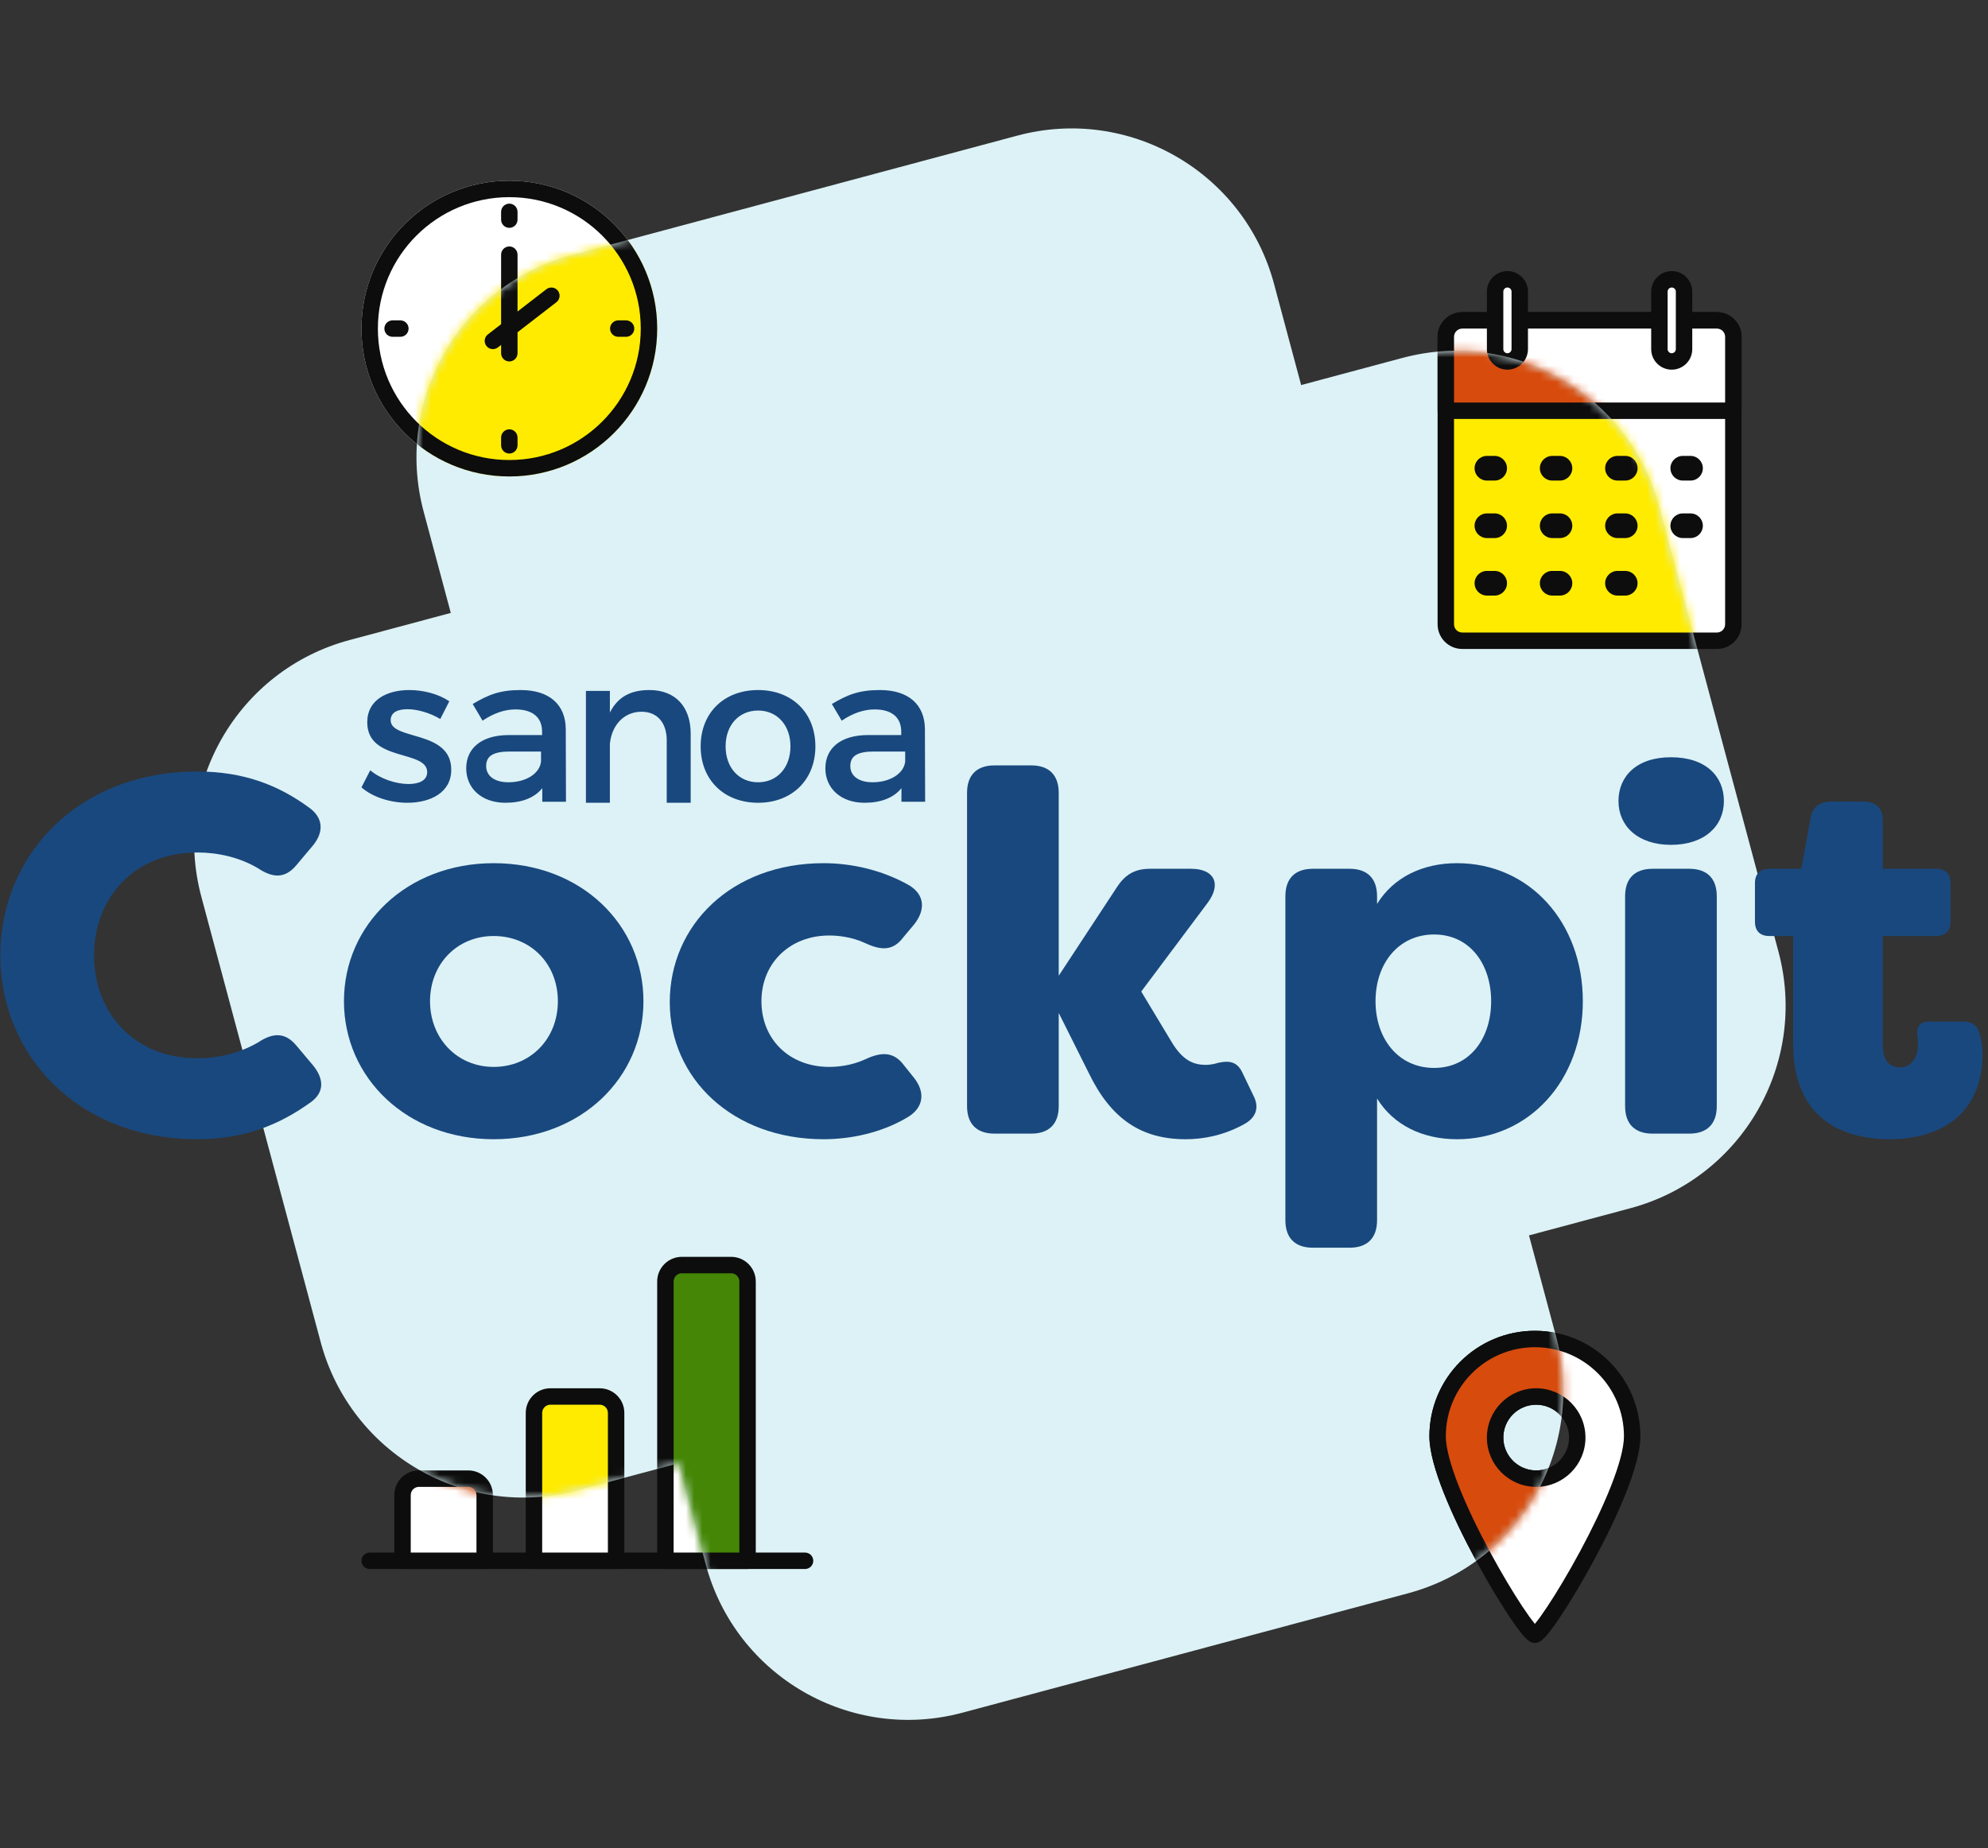 <svg width="242" height="225" viewBox="0 0 242 225" fill="none" xmlns="http://www.w3.org/2000/svg">
<rect x="0" y="0" width="242" height="225" fill="#333333" stroke="none"/>
<path d="M176 41C176 39.895 176.895 39 178 39H209C210.105 39 211 39.895 211 41V76C211 77.105 210.105 78 209 78H178C176.895 78 176 77.105 176 76V41Z" fill="white"/>
<path fill-rule="evenodd" clip-rule="evenodd" d="M175 41C175 39.343 176.343 38 178 38H209C210.657 38 212 39.343 212 41V76C212 77.657 210.657 79 209 79H178C176.343 79 175 77.657 175 76V41ZM178 40C177.448 40 177 40.448 177 41V76C177 76.552 177.448 77 178 77H209C209.552 77 210 76.552 210 76V41C210 40.448 209.552 40 209 40H178Z" fill="#0D0D0D"/>
<path d="M176 41C176 39.895 176.895 39 178 39H209C210.105 39 211 39.895 211 41V50H176V41Z" fill="white"/>
<path fill-rule="evenodd" clip-rule="evenodd" d="M175 41C175 39.343 176.343 38 178 38H209C210.657 38 212 39.343 212 41V50C212 50.552 211.552 51 211 51H176C175.448 51 175 50.552 175 50V41ZM178 40C177.448 40 177 40.448 177 41V49H210V41C210 40.448 209.552 40 209 40H178Z" fill="#0D0D0D"/>
<path fill-rule="evenodd" clip-rule="evenodd" d="M183.447 57C183.447 57.828 182.776 58.5 181.947 58.5L181 58.5C180.172 58.5 179.5 57.828 179.5 57C179.5 56.172 180.172 55.5 181 55.5L181.947 55.5C182.776 55.5 183.447 56.172 183.447 57Z" fill="#0D0D0D"/>
<path fill-rule="evenodd" clip-rule="evenodd" d="M191.395 57C191.395 57.828 190.723 58.5 189.895 58.5L188.947 58.5C188.119 58.5 187.447 57.828 187.447 57C187.447 56.172 188.119 55.5 188.947 55.5L189.895 55.5C190.723 55.5 191.395 56.172 191.395 57Z" fill="#0D0D0D"/>
<path fill-rule="evenodd" clip-rule="evenodd" d="M199.342 57C199.342 57.828 198.67 58.5 197.842 58.5L196.895 58.5C196.066 58.5 195.395 57.828 195.395 57C195.395 56.172 196.066 55.5 196.895 55.5L197.842 55.5C198.67 55.5 199.342 56.172 199.342 57Z" fill="#0D0D0D"/>
<path fill-rule="evenodd" clip-rule="evenodd" d="M207.289 57C207.289 57.828 206.618 58.5 205.789 58.5L204.842 58.5C204.014 58.5 203.342 57.828 203.342 57C203.342 56.172 204.014 55.5 204.842 55.5L205.789 55.5C206.618 55.5 207.289 56.172 207.289 57Z" fill="#0D0D0D"/>
<path fill-rule="evenodd" clip-rule="evenodd" d="M183.447 64C183.447 64.828 182.776 65.5 181.947 65.5L181 65.5C180.172 65.5 179.5 64.828 179.5 64C179.5 63.172 180.172 62.5 181 62.5L181.947 62.5C182.776 62.5 183.447 63.172 183.447 64Z" fill="#0D0D0D"/>
<path fill-rule="evenodd" clip-rule="evenodd" d="M191.395 64C191.395 64.828 190.723 65.5 189.895 65.5L188.947 65.5C188.119 65.5 187.447 64.828 187.447 64C187.447 63.172 188.119 62.5 188.947 62.5L189.895 62.5C190.723 62.5 191.395 63.172 191.395 64Z" fill="#0D0D0D"/>
<path fill-rule="evenodd" clip-rule="evenodd" d="M199.342 64C199.342 64.828 198.67 65.5 197.842 65.5L196.895 65.5C196.066 65.5 195.395 64.828 195.395 64C195.395 63.172 196.066 62.5 196.895 62.5L197.842 62.5C198.67 62.5 199.342 63.172 199.342 64Z" fill="#0D0D0D"/>
<path fill-rule="evenodd" clip-rule="evenodd" d="M207.289 64C207.289 64.828 206.618 65.5 205.789 65.5L204.842 65.5C204.014 65.5 203.342 64.828 203.342 64C203.342 63.172 204.014 62.5 204.842 62.5L205.789 62.5C206.618 62.5 207.289 63.172 207.289 64Z" fill="#0D0D0D"/>
<path fill-rule="evenodd" clip-rule="evenodd" d="M183.447 71C183.447 71.828 182.776 72.5 181.947 72.5L181 72.5C180.172 72.5 179.5 71.828 179.5 71C179.5 70.172 180.172 69.5 181 69.5L181.947 69.5C182.776 69.5 183.447 70.172 183.447 71Z" fill="#0D0D0D"/>
<path fill-rule="evenodd" clip-rule="evenodd" d="M191.395 71C191.395 71.828 190.723 72.5 189.895 72.5L188.947 72.5C188.119 72.5 187.447 71.828 187.447 71C187.447 70.172 188.119 69.5 188.947 69.5L189.895 69.5C190.723 69.5 191.395 70.172 191.395 71Z" fill="#0D0D0D"/>
<path fill-rule="evenodd" clip-rule="evenodd" d="M199.342 71C199.342 71.828 198.67 72.5 197.842 72.5L196.895 72.5C196.066 72.5 195.395 71.828 195.395 71C195.395 70.172 196.066 69.5 196.895 69.5L197.842 69.5C198.67 69.5 199.342 70.172 199.342 71Z" fill="#0D0D0D"/>
<path d="M202 35.5C202 34.672 202.672 34 203.5 34V34C204.328 34 205 34.672 205 35.5V42.5C205 43.328 204.328 44 203.5 44V44C202.672 44 202 43.328 202 42.5V35.5Z" fill="white"/>
<path fill-rule="evenodd" clip-rule="evenodd" d="M201 35.5C201 34.119 202.119 33 203.5 33C204.881 33 206 34.119 206 35.5V42.5C206 43.881 204.881 45 203.5 45C202.119 45 201 43.881 201 42.5V35.5ZM203.5 35C203.224 35 203 35.224 203 35.5V42.5C203 42.776 203.224 43 203.5 43C203.776 43 204 42.776 204 42.5V35.5C204 35.224 203.776 35 203.5 35Z" fill="#0D0D0D"/>
<path d="M182 35.5C182 34.672 182.672 34 183.5 34V34C184.328 34 185 34.672 185 35.5V42.5C185 43.328 184.328 44 183.5 44V44C182.672 44 182 43.328 182 42.5V35.5Z" fill="white"/>
<path fill-rule="evenodd" clip-rule="evenodd" d="M181 35.5C181 34.119 182.119 33 183.5 33C184.881 33 186 34.119 186 35.5V42.5C186 43.881 184.881 45 183.5 45C182.119 45 181 43.881 181 42.5V35.5ZM183.5 35C183.224 35 183 35.224 183 35.5V42.5C183 42.776 183.224 43 183.5 43C183.776 43 184 42.776 184 42.5V35.5C184 35.224 183.776 35 183.5 35Z" fill="#0D0D0D"/>
<path fill-rule="evenodd" clip-rule="evenodd" d="M99 190C99 190.552 98.552 191 98 191H45C44.448 191 44 190.552 44 190C44 189.448 44.448 189 45 189H98C98.552 189 99 189.448 99 190Z" fill="#0D0D0D"/>
<path d="M81 156C81 154.895 81.895 154 83 154H89C90.105 154 91 154.895 91 156V190H81V156Z" fill="white"/>
<path fill-rule="evenodd" clip-rule="evenodd" d="M80 156C80 154.343 81.343 153 83 153H89C90.657 153 92 154.343 92 156V190C92 190.552 91.552 191 91 191H81C80.448 191 80 190.552 80 190V156ZM83 155C82.448 155 82 155.448 82 156V189H90V156C90 155.448 89.552 155 89 155H83Z" fill="#0D0D0D"/>
<path d="M65 172C65 170.895 65.895 170 67 170H73C74.105 170 75 170.895 75 172V190H65V172Z" fill="white"/>
<path fill-rule="evenodd" clip-rule="evenodd" d="M64 172C64 170.343 65.343 169 67 169H73C74.657 169 76 170.343 76 172V190C76 190.552 75.552 191 75 191H65C64.448 191 64 190.552 64 190V172ZM67 171C66.448 171 66 171.448 66 172V189H74V172C74 171.448 73.552 171 73 171H67Z" fill="#0D0D0D"/>
<path d="M49 182C49 180.895 49.895 180 51 180H57C58.105 180 59 180.895 59 182V190H49V182Z" fill="white"/>
<path fill-rule="evenodd" clip-rule="evenodd" d="M48 182C48 180.343 49.343 179 51 179H57C58.657 179 60 180.343 60 182V190C60 190.552 59.552 191 59 191H49C48.448 191 48 190.552 48 190V182ZM51 181C50.448 181 50 181.448 50 182V189H58V182C58 181.448 57.552 181 57 181H51Z" fill="#0D0D0D"/>
<path fill-rule="evenodd" clip-rule="evenodd" d="M186.842 199C188 199 198.684 181.382 198.684 174.842C198.684 168.302 193.382 163 186.842 163C180.302 163 175 168.302 175 174.842C175 181.382 185.684 199 186.842 199ZM187 180C189.761 180 192 177.761 192 175C192 172.239 189.761 170 187 170C184.239 170 182 172.239 182 175C182 177.761 184.239 180 187 180Z" fill="white"/>
<path fill-rule="evenodd" clip-rule="evenodd" d="M186.842 164C180.854 164 176 168.854 176 174.842C176 176.273 176.602 178.447 177.617 181.007C178.618 183.531 179.971 186.31 181.367 188.899C182.763 191.488 184.191 193.867 185.336 195.592C185.911 196.457 186.403 197.14 186.776 197.599C186.799 197.626 186.821 197.653 186.842 197.679C186.863 197.653 186.885 197.626 186.908 197.599C187.282 197.14 187.773 196.457 188.348 195.592C189.493 193.867 190.921 191.488 192.317 188.899C193.713 186.31 195.066 183.531 196.067 181.007C197.082 178.447 197.684 176.273 197.684 174.842C197.684 168.854 192.83 164 186.842 164ZM174 174.842C174 167.75 179.75 162 186.842 162C193.935 162 199.684 167.75 199.684 174.842C199.684 176.682 198.95 179.162 197.926 181.745C196.888 184.364 195.497 187.216 194.078 189.848C192.658 192.482 191.198 194.915 190.014 196.698C189.424 197.587 188.891 198.331 188.459 198.862C188.245 199.124 188.036 199.359 187.843 199.536C187.748 199.624 187.633 199.72 187.504 199.8C187.401 199.863 187.161 200 186.842 200C186.523 200 186.283 199.863 186.18 199.8C186.051 199.72 185.936 199.624 185.841 199.536C185.648 199.359 185.439 199.124 185.226 198.862C184.793 198.331 184.26 197.587 183.67 196.698C182.486 194.915 181.027 192.482 179.607 189.848C178.187 187.216 176.797 184.364 175.758 181.745C174.734 179.162 174 176.682 174 174.842ZM187 171C184.791 171 183 172.791 183 175C183 177.209 184.791 179 187 179C189.209 179 191 177.209 191 175C191 172.791 189.209 171 187 171ZM181 175C181 171.686 183.686 169 187 169C190.314 169 193 171.686 193 175C193 178.314 190.314 181 187 181C183.686 181 181 178.314 181 175Z" fill="#0D0D0D"/>
<path d="M80 40C80 49.941 71.941 58 62 58C52.059 58 44 49.941 44 40C44 30.059 52.059 22 62 22C71.941 22 80 30.059 80 40Z" fill="white"/>
<path fill-rule="evenodd" clip-rule="evenodd" d="M62 56C70.837 56 78 48.837 78 40C78 31.163 70.837 24 62 24C53.163 24 46 31.163 46 40C46 48.837 53.163 56 62 56ZM62 58C71.941 58 80 49.941 80 40C80 30.059 71.941 22 62 22C52.059 22 44 30.059 44 40C44 49.941 52.059 58 62 58Z" fill="#0D0D0D"/>
<path fill-rule="evenodd" clip-rule="evenodd" d="M62 24.79C62.552 24.79 63 25.237 63 25.79L63 26.737C63 27.289 62.552 27.737 62 27.737C61.448 27.737 61 27.289 61 26.737L61 25.79C61 25.237 61.448 24.79 62 24.79Z" fill="#0D0D0D"/>
<path fill-rule="evenodd" clip-rule="evenodd" d="M77.21 40C77.21 40.552 76.763 41 76.21 41L75.263 41C74.711 41 74.263 40.552 74.263 40C74.263 39.448 74.711 39 75.263 39L76.21 39C76.763 39 77.21 39.448 77.21 40Z" fill="#0D0D0D"/>
<path fill-rule="evenodd" clip-rule="evenodd" d="M62 52.263C62.552 52.263 63 52.711 63 53.263L63 54.211C63 54.763 62.552 55.211 62 55.211C61.448 55.211 61 54.763 61 54.211L61 53.263C61 52.711 61.448 52.263 62 52.263Z" fill="#0D0D0D"/>
<path fill-rule="evenodd" clip-rule="evenodd" d="M49.737 40C49.737 40.552 49.289 41 48.737 41L47.789 41C47.237 41 46.789 40.552 46.789 40C46.789 39.448 47.237 39 47.789 39L48.737 39C49.289 39 49.737 39.448 49.737 40Z" fill="#0D0D0D"/>
<path fill-rule="evenodd" clip-rule="evenodd" d="M62 30C62.552 30 63 30.448 63 31V43C63 43.552 62.552 44 62 44C61.448 44 61 43.552 61 43V31C61 30.448 61.448 30 62 30Z" fill="#0D0D0D"/>
<path fill-rule="evenodd" clip-rule="evenodd" d="M67.911 35.389C68.249 35.826 68.168 36.454 67.731 36.791L60.611 42.291C60.174 42.629 59.546 42.548 59.209 42.111C58.871 41.674 58.952 41.046 59.389 40.709L66.509 35.209C66.946 34.871 67.574 34.952 67.911 35.389Z" fill="#0D0D0D"/>
<path d="M69.615 31.039C56.004 34.686 47.926 48.677 51.573 62.289L54.875 74.612L42.552 77.914C28.94 81.561 20.862 95.552 24.51 109.164L39.038 163.385C42.685 176.997 56.677 185.074 70.288 181.427L82.611 178.125L85.913 190.448C89.561 204.06 103.552 212.138 117.163 208.491L171.385 193.962C184.996 190.315 193.074 176.324 189.427 162.712L186.125 150.389L198.448 147.087C212.06 143.44 220.137 129.449 216.49 115.837L201.962 61.615C198.314 48.004 184.323 39.926 170.712 43.573L158.389 46.875L155.087 34.552C151.439 20.941 137.448 12.863 123.837 16.51L69.615 31.039Z" fill="#DCF2F6"/>
<mask id="mask0_5_74" style="mask-type:alpha" maskUnits="userSpaceOnUse" x="23" y="15" width="195" height="195">
<path d="M69.615 31.038C56.004 34.686 47.926 48.677 51.573 62.288L54.875 74.611L42.552 77.913C28.94 81.561 20.862 95.552 24.51 109.163L39.038 163.385C42.685 176.997 56.677 185.074 70.288 181.427L82.611 178.125L85.913 190.448C89.561 204.06 103.552 212.138 117.163 208.49L171.385 193.962C184.996 190.315 193.074 176.323 189.427 162.712L186.125 150.389L198.448 147.087C212.06 143.44 220.137 129.448 216.49 115.837L201.962 61.615C198.314 48.004 184.323 39.926 170.712 43.573L158.389 46.875L155.087 34.552C151.439 20.94 137.448 12.863 123.837 16.51L69.615 31.038Z" fill="#DCF2F6"/>
</mask>
<g mask="url(#mask0_5_74)">
<path fill-rule="evenodd" clip-rule="evenodd" d="M186.842 199C188 199 198.684 181.382 198.684 174.842C198.684 168.302 193.382 163 186.842 163C180.302 163 175 168.302 175 174.842C175 181.382 185.684 199 186.842 199ZM187 180C189.761 180 192 177.761 192 175C192 172.239 189.761 170 187 170C184.239 170 182 172.239 182 175C182 177.761 184.239 180 187 180Z" fill="#D74B0D"/>
<path d="M197.684 174.842C197.684 176.273 197.082 178.447 196.067 181.007C195.066 183.531 193.713 186.31 192.317 188.899C190.921 191.488 189.493 193.867 188.348 195.592C187.773 196.457 187.282 197.14 186.908 197.599C186.719 197.831 186.579 197.981 186.489 198.065C186.442 198.108 186.431 198.112 186.452 198.099C186.463 198.092 186.498 198.071 186.552 198.051C186.605 198.031 186.706 198 186.842 198V200C187.161 200 187.401 199.863 187.504 199.8C187.633 199.72 187.748 199.624 187.843 199.536C188.036 199.359 188.245 199.124 188.459 198.862C188.891 198.331 189.424 197.587 190.014 196.698C191.198 194.915 192.658 192.482 194.078 189.848C195.497 187.216 196.888 184.364 197.926 181.745C198.95 179.162 199.684 176.682 199.684 174.842H197.684ZM186.842 164C192.83 164 197.684 168.854 197.684 174.842H199.684C199.684 167.75 193.935 162 186.842 162V164ZM176 174.842C176 168.854 180.854 164 186.842 164V162C179.75 162 174 167.75 174 174.842H176ZM186.842 198C186.978 198 187.079 198.031 187.132 198.051C187.187 198.071 187.221 198.092 187.233 198.099C187.253 198.112 187.242 198.108 187.196 198.065C187.105 197.981 186.965 197.831 186.776 197.599C186.403 197.14 185.911 196.457 185.336 195.592C184.191 193.867 182.763 191.488 181.367 188.899C179.971 186.31 178.618 183.531 177.617 181.007C176.602 178.447 176 176.273 176 174.842H174C174 176.682 174.734 179.162 175.758 181.745C176.797 184.364 178.187 187.216 179.607 189.848C181.027 192.482 182.486 194.915 183.67 196.698C184.26 197.587 184.793 198.331 185.226 198.862C185.439 199.124 185.648 199.359 185.841 199.536C185.936 199.624 186.051 199.72 186.18 199.8C186.283 199.863 186.523 200 186.842 200V198ZM191 175C191 177.209 189.209 179 187 179V181C190.314 181 193 178.314 193 175H191ZM187 171C189.209 171 191 172.791 191 175H193C193 171.686 190.314 169 187 169V171ZM183 175C183 172.791 184.791 171 187 171V169C183.686 169 181 171.686 181 175H183ZM187 179C184.791 179 183 177.209 183 175H181C181 178.314 183.686 181 187 181V179Z" fill="#0D0D0D"/>
<path fill-rule="evenodd" clip-rule="evenodd" d="M186.842 199C188 199 198.684 181.382 198.684 174.842C198.684 168.302 193.382 163 186.842 163C180.302 163 175 168.302 175 174.842C175 181.382 185.684 199 186.842 199ZM187 180C189.761 180 192 177.761 192 175C192 172.239 189.761 170 187 170C184.239 170 182 172.239 182 175C182 177.761 184.239 180 187 180Z" fill="#D74B0D"/>
<path fill-rule="evenodd" clip-rule="evenodd" d="M186.842 164C180.854 164 176 168.854 176 174.842C176 176.273 176.602 178.447 177.617 181.007C178.618 183.531 179.971 186.31 181.367 188.899C182.763 191.488 184.191 193.867 185.336 195.592C185.911 196.457 186.403 197.14 186.776 197.599C186.799 197.626 186.821 197.653 186.842 197.679C186.863 197.653 186.885 197.626 186.908 197.599C187.282 197.14 187.773 196.457 188.348 195.592C189.493 193.867 190.921 191.488 192.317 188.899C193.713 186.31 195.066 183.531 196.067 181.007C197.082 178.447 197.684 176.273 197.684 174.842C197.684 168.854 192.83 164 186.842 164ZM174 174.842C174 167.75 179.75 162 186.842 162C193.935 162 199.684 167.75 199.684 174.842C199.684 176.682 198.95 179.162 197.926 181.745C196.888 184.364 195.497 187.216 194.078 189.848C192.658 192.482 191.198 194.915 190.014 196.698C189.424 197.587 188.891 198.331 188.459 198.862C188.245 199.124 188.036 199.359 187.843 199.536C187.748 199.624 187.633 199.72 187.504 199.8C187.401 199.863 187.161 200 186.842 200C186.523 200 186.283 199.863 186.18 199.8C186.051 199.72 185.936 199.624 185.841 199.536C185.648 199.359 185.439 199.124 185.226 198.862C184.793 198.331 184.26 197.587 183.67 196.698C182.486 194.915 181.027 192.482 179.607 189.848C178.187 187.216 176.797 184.364 175.758 181.745C174.734 179.162 174 176.682 174 174.842ZM187 171C184.791 171 183 172.791 183 175C183 177.209 184.791 179 187 179C189.209 179 191 177.209 191 175C191 172.791 189.209 171 187 171ZM181 175C181 171.686 183.686 169 187 169C190.314 169 193 171.686 193 175C193 178.314 190.314 181 187 181C183.686 181 181 178.314 181 175Z" fill="#0D0D0D"/>
<path d="M80 40C80 49.941 71.941 58 62 58C52.059 58 44 49.941 44 40C44 30.059 52.059 22 62 22C71.941 22 80 30.059 80 40Z" fill="#FFEB00"/>
<path fill-rule="evenodd" clip-rule="evenodd" d="M62 56C70.837 56 78 48.837 78 40C78 31.163 70.837 24 62 24C53.163 24 46 31.163 46 40C46 48.837 53.163 56 62 56ZM62 58C71.941 58 80 49.941 80 40C80 30.059 71.941 22 62 22C52.059 22 44 30.059 44 40C44 49.941 52.059 58 62 58Z" fill="#0D0D0D"/>
<path fill-rule="evenodd" clip-rule="evenodd" d="M62 24.79C62.552 24.79 63 25.237 63 25.79L63 26.737C63 27.289 62.552 27.737 62 27.737C61.448 27.737 61 27.289 61 26.737L61 25.79C61 25.237 61.448 24.79 62 24.79Z" fill="#0D0D0D"/>
<path fill-rule="evenodd" clip-rule="evenodd" d="M77.21 40C77.21 40.552 76.763 41 76.21 41L75.263 41C74.711 41 74.263 40.552 74.263 40C74.263 39.448 74.711 39 75.263 39L76.21 39C76.763 39 77.21 39.448 77.21 40Z" fill="#0D0D0D"/>
<path fill-rule="evenodd" clip-rule="evenodd" d="M62 52.263C62.552 52.263 63 52.711 63 53.263L63 54.211C63 54.763 62.552 55.211 62 55.211C61.448 55.211 61 54.763 61 54.211L61 53.263C61 52.711 61.448 52.263 62 52.263Z" fill="#0D0D0D"/>
<path fill-rule="evenodd" clip-rule="evenodd" d="M49.737 40C49.737 40.552 49.289 41 48.737 41L47.789 41C47.237 41 46.789 40.552 46.789 40C46.789 39.448 47.237 39 47.789 39L48.737 39C49.289 39 49.737 39.448 49.737 40Z" fill="#0D0D0D"/>
<path fill-rule="evenodd" clip-rule="evenodd" d="M62 30C62.552 30 63 30.448 63 31V43C63 43.552 62.552 44 62 44C61.448 44 61 43.552 61 43V31C61 30.448 61.448 30 62 30Z" fill="#0D0D0D"/>
<path fill-rule="evenodd" clip-rule="evenodd" d="M67.911 35.389C68.249 35.826 68.168 36.454 67.731 36.791L60.611 42.291C60.174 42.629 59.546 42.548 59.209 42.111C58.871 41.674 58.952 41.046 59.389 40.709L66.509 35.209C66.946 34.871 67.574 34.952 67.911 35.389Z" fill="#0D0D0D"/>
<path fill-rule="evenodd" clip-rule="evenodd" d="M99 190C99 190.552 98.552 191 98 191H45C44.448 191 44 190.552 44 190C44 189.448 44.448 189 45 189H98C98.552 189 99 189.448 99 190Z" fill="#0D0D0D"/>
<path d="M81 156C81 154.895 81.895 154 83 154H89C90.105 154 91 154.895 91 156V190H81V156Z" fill="#458606"/>
<path fill-rule="evenodd" clip-rule="evenodd" d="M80 156C80 154.343 81.343 153 83 153H89C90.657 153 92 154.343 92 156V190C92 190.552 91.552 191 91 191H81C80.448 191 80 190.552 80 190V156ZM83 155C82.448 155 82 155.448 82 156V189H90V156C90 155.448 89.552 155 89 155H83Z" fill="#0D0D0D"/>
<path d="M65 172C65 170.895 65.895 170 67 170H73C74.105 170 75 170.895 75 172V190H65V172Z" fill="#FFEB00"/>
<path fill-rule="evenodd" clip-rule="evenodd" d="M64 172C64 170.343 65.343 169 67 169H73C74.657 169 76 170.343 76 172V190C76 190.552 75.552 191 75 191H65C64.448 191 64 190.552 64 190V172ZM67 171C66.448 171 66 171.448 66 172V189H74V172C74 171.448 73.552 171 73 171H67Z" fill="#0D0D0D"/>
<path d="M49 182C49 180.895 49.895 180 51 180H57C58.105 180 59 180.895 59 182V190H49V182Z" fill="#D74B0D"/>
<path fill-rule="evenodd" clip-rule="evenodd" d="M48 182C48 180.343 49.343 179 51 179H57C58.657 179 60 180.343 60 182V190C60 190.552 59.552 191 59 191H49C48.448 191 48 190.552 48 190V182ZM51 181C50.448 181 50 181.448 50 182V189H58V182C58 181.448 57.552 181 57 181H51Z" fill="#0D0D0D"/>
<path d="M176 41C176 39.895 176.895 39 178 39H209C210.105 39 211 39.895 211 41V76C211 77.105 210.105 78 209 78H178C176.895 78 176 77.105 176 76V41Z" fill="#FFEB00"/>
<path fill-rule="evenodd" clip-rule="evenodd" d="M175 41C175 39.343 176.343 38 178 38H209C210.657 38 212 39.343 212 41V76C212 77.657 210.657 79 209 79H178C176.343 79 175 77.657 175 76V41ZM178 40C177.448 40 177 40.448 177 41V76C177 76.552 177.448 77 178 77H209C209.552 77 210 76.552 210 76V41C210 40.448 209.552 40 209 40H178Z" fill="#0D0D0D"/>
<path d="M176 41C176 39.895 176.895 39 178 39H209C210.105 39 211 39.895 211 41V50H176V41Z" fill="#D74B0D"/>
<path fill-rule="evenodd" clip-rule="evenodd" d="M175 41C175 39.343 176.343 38 178 38H209C210.657 38 212 39.343 212 41V50C212 50.552 211.552 51 211 51H176C175.448 51 175 50.552 175 50V41ZM178 40C177.448 40 177 40.448 177 41V49H210V41C210 40.448 209.552 40 209 40H178Z" fill="#0D0D0D"/>
<path fill-rule="evenodd" clip-rule="evenodd" d="M183.447 57C183.447 57.828 182.776 58.5 181.947 58.5L181 58.5C180.172 58.5 179.5 57.828 179.5 57C179.5 56.172 180.172 55.5 181 55.5L181.947 55.5C182.776 55.5 183.447 56.172 183.447 57Z" fill="#0D0D0D"/>
<path fill-rule="evenodd" clip-rule="evenodd" d="M191.395 57C191.395 57.828 190.723 58.5 189.895 58.5L188.947 58.5C188.119 58.5 187.447 57.828 187.447 57C187.447 56.172 188.119 55.5 188.947 55.5L189.895 55.5C190.723 55.5 191.395 56.172 191.395 57Z" fill="#0D0D0D"/>
<path fill-rule="evenodd" clip-rule="evenodd" d="M199.342 57C199.342 57.828 198.67 58.5 197.842 58.5L196.895 58.5C196.066 58.5 195.395 57.828 195.395 57C195.395 56.172 196.066 55.5 196.895 55.5L197.842 55.5C198.67 55.5 199.342 56.172 199.342 57Z" fill="#0D0D0D"/>
<path fill-rule="evenodd" clip-rule="evenodd" d="M207.289 57C207.289 57.828 206.618 58.5 205.789 58.5L204.842 58.5C204.014 58.5 203.342 57.828 203.342 57C203.342 56.172 204.014 55.5 204.842 55.5L205.789 55.5C206.618 55.5 207.289 56.172 207.289 57Z" fill="#0D0D0D"/>
<path fill-rule="evenodd" clip-rule="evenodd" d="M183.447 64C183.447 64.828 182.776 65.5 181.947 65.5L181 65.5C180.172 65.5 179.5 64.828 179.5 64C179.5 63.172 180.172 62.5 181 62.5L181.947 62.5C182.776 62.5 183.447 63.172 183.447 64Z" fill="#0D0D0D"/>
<path fill-rule="evenodd" clip-rule="evenodd" d="M191.395 64C191.395 64.828 190.723 65.5 189.895 65.5L188.947 65.5C188.119 65.5 187.447 64.828 187.447 64C187.447 63.172 188.119 62.5 188.947 62.5L189.895 62.5C190.723 62.5 191.395 63.172 191.395 64Z" fill="#0D0D0D"/>
<path fill-rule="evenodd" clip-rule="evenodd" d="M199.342 64C199.342 64.828 198.67 65.5 197.842 65.5L196.895 65.5C196.066 65.5 195.395 64.828 195.395 64C195.395 63.172 196.066 62.5 196.895 62.5L197.842 62.5C198.67 62.5 199.342 63.172 199.342 64Z" fill="#0D0D0D"/>
<path fill-rule="evenodd" clip-rule="evenodd" d="M207.289 64C207.289 64.828 206.618 65.5 205.789 65.5L204.842 65.5C204.014 65.5 203.342 64.828 203.342 64C203.342 63.172 204.014 62.5 204.842 62.5L205.789 62.5C206.618 62.5 207.289 63.172 207.289 64Z" fill="#0D0D0D"/>
<path fill-rule="evenodd" clip-rule="evenodd" d="M183.447 71C183.447 71.828 182.776 72.5 181.947 72.5L181 72.5C180.172 72.5 179.5 71.828 179.5 71C179.5 70.172 180.172 69.5 181 69.5L181.947 69.5C182.776 69.5 183.447 70.172 183.447 71Z" fill="#0D0D0D"/>
<path fill-rule="evenodd" clip-rule="evenodd" d="M191.395 71C191.395 71.828 190.723 72.5 189.895 72.5L188.947 72.5C188.119 72.5 187.447 71.828 187.447 71C187.447 70.172 188.119 69.5 188.947 69.5L189.895 69.5C190.723 69.5 191.395 70.172 191.395 71Z" fill="#0D0D0D"/>
<path fill-rule="evenodd" clip-rule="evenodd" d="M199.342 71C199.342 71.828 198.67 72.5 197.842 72.5L196.895 72.5C196.066 72.5 195.395 71.828 195.395 71C195.395 70.172 196.066 69.5 196.895 69.5L197.842 69.5C198.67 69.5 199.342 70.172 199.342 71Z" fill="#0D0D0D"/>
<path d="M202 35.5C202 34.672 202.672 34 203.5 34V34C204.328 34 205 34.672 205 35.5V42.5C205 43.328 204.328 44 203.5 44V44C202.672 44 202 43.328 202 42.5V35.5Z" fill="white"/>
<path fill-rule="evenodd" clip-rule="evenodd" d="M201 35.5C201 34.119 202.119 33 203.5 33C204.881 33 206 34.119 206 35.5V42.5C206 43.881 204.881 45 203.5 45C202.119 45 201 43.881 201 42.5V35.5ZM203.5 35C203.224 35 203 35.224 203 35.5V42.5C203 42.776 203.224 43 203.5 43C203.776 43 204 42.776 204 42.5V35.5C204 35.224 203.776 35 203.5 35Z" fill="#0D0D0D"/>
<path d="M182 35.5C182 34.672 182.672 34 183.5 34V34C184.328 34 185 34.672 185 35.5V42.5C185 43.328 184.328 44 183.5 44V44C182.672 44 182 43.328 182 42.5V35.5Z" fill="white"/>
<path fill-rule="evenodd" clip-rule="evenodd" d="M181 35.5C181 34.119 182.119 33 183.5 33C184.881 33 186 34.119 186 35.5V42.5C186 43.881 184.881 45 183.5 45C182.119 45 181 43.881 181 42.5V35.5ZM183.5 35C183.224 35 183 35.224 183 35.5V42.5C183 42.776 183.224 43 183.5 43C183.776 43 184 42.776 184 42.5V35.5C184 35.224 183.776 35 183.5 35Z" fill="#0D0D0D"/>
</g>
<path fill-rule="evenodd" clip-rule="evenodd" d="M53.596 87.526C52.367 86.791 50.825 86.334 49.596 86.334C48.419 86.334 47.556 86.715 47.556 87.679C47.556 90.165 54.956 88.82 54.93 93.716C54.93 96.481 52.394 97.724 49.596 97.724C47.556 97.724 45.386 97.064 44 95.847L45.072 93.767C46.275 94.807 48.21 95.441 49.727 95.441C51.008 95.441 52.001 95.01 52.001 93.995C52.001 91.23 44.68 92.777 44.706 87.907C44.706 85.167 47.164 84.001 49.831 84.001C51.583 84.001 53.44 84.508 54.695 85.37L53.596 87.526ZM68.897 97.597H66.013V95.948C65.044 97.141 63.488 97.724 61.523 97.724C58.589 97.724 56.752 95.923 56.752 93.538C56.752 91.078 58.614 89.505 61.88 89.48H65.988V89.074C65.988 87.374 64.891 86.36 62.748 86.36C61.447 86.36 60.094 86.816 58.742 87.73L57.543 85.7C59.431 84.584 60.809 84.001 63.386 84.001C66.881 84.001 68.845 85.776 68.871 88.744L68.897 97.597ZM61.889 95.229C64.046 95.229 65.703 94.156 65.86 92.709V91.486H62.073C60.101 91.486 59.181 91.985 59.181 93.258C59.181 94.455 60.206 95.229 61.889 95.229ZM79.057 84.001C82.201 84.001 84.077 86.021 84.077 89.309V97.724H81.161V90.138C81.161 88.066 80.098 86.641 78.07 86.641C75.838 86.666 74.444 88.403 74.241 90.552V97.724H71.325V84.104H74.241V86.746C75.205 84.829 76.775 84.001 79.057 84.001ZM92.287 84.001C96.414 84.001 99.258 86.771 99.258 90.862C99.258 94.928 96.414 97.724 92.287 97.724C88.135 97.724 85.291 94.928 85.291 90.862C85.291 86.771 88.135 84.001 92.287 84.001ZM92.287 86.496C89.955 86.496 88.328 88.268 88.328 90.85C88.328 93.457 89.955 95.229 92.287 95.229C94.594 95.229 96.222 93.457 96.222 90.85C96.222 88.268 94.594 86.496 92.287 86.496ZM112.617 97.597H109.734V95.948C108.764 97.141 107.208 97.724 105.243 97.724C102.309 97.724 100.472 95.923 100.472 93.538C100.472 91.078 102.335 89.505 105.6 89.48H109.708V89.074C109.708 87.374 108.611 86.36 106.468 86.36C105.167 86.36 103.814 86.816 102.462 87.73L101.263 85.7C103.151 84.584 104.529 84.001 107.106 84.001C110.601 84.001 112.566 85.776 112.591 88.744L112.617 97.597ZM106.217 95.229C108.373 95.229 110.03 94.156 110.188 92.709V91.486H106.401C104.429 91.486 103.508 91.985 103.508 93.258C103.508 94.455 104.534 95.229 106.217 95.229Z" fill="#19487E"/>
<path d="M24.034 138.682C29.8 138.682 34.078 136.884 37.86 134.156C39.472 132.978 39.472 131.366 38.108 129.692L36.124 127.336C34.76 125.662 33.272 125.662 31.412 126.902C29.056 128.266 26.452 128.824 24.034 128.824C16.284 128.824 11.448 123.244 11.448 116.3C11.448 109.356 16.284 103.776 24.034 103.776C26.452 103.776 29.118 104.334 31.412 105.698C33.272 106.938 34.76 106.938 36.124 105.264L38.108 102.908C39.472 101.234 39.348 99.498 37.55 98.258C33.892 95.592 29.676 93.918 24.034 93.918C9.402 93.918 0.04 104.21 0.04 116.3C0.04 128.39 9.402 138.682 24.034 138.682Z" fill="#19487E"/>
<path d="M60.098 138.682C70.762 138.682 78.326 131.18 78.326 121.88C78.326 112.58 70.762 105.078 60.098 105.078C49.496 105.078 41.87 112.58 41.87 121.88C41.87 131.18 49.496 138.682 60.098 138.682ZM60.098 129.878C55.634 129.878 52.348 126.406 52.348 121.88C52.348 117.354 55.634 113.944 60.098 113.944C64.562 113.944 67.91 117.292 67.91 121.88C67.91 126.468 64.562 129.878 60.098 129.878Z" fill="#19487E"/>
<path d="M100.254 138.682C103.478 138.682 107.198 137.938 110.36 136.078C112.468 134.9 112.654 132.978 111.29 131.242L110.05 129.692C108.81 128.018 107.322 128.018 105.338 128.948C103.602 129.754 101.866 129.878 100.936 129.878C96.162 129.878 92.69 126.592 92.69 121.88C92.69 117.23 96.162 113.882 100.936 113.882C101.866 113.882 103.602 114.006 105.338 114.812C107.322 115.742 108.748 115.742 109.988 114.068L111.29 112.518C112.654 110.782 112.592 108.984 110.732 107.806C107.384 105.884 103.602 105.078 100.254 105.078C89.032 105.078 81.53 112.642 81.53 122.004C81.53 131.242 89.156 138.682 100.254 138.682Z" fill="#19487E"/>
<path d="M144.317 138.682C146.425 138.682 148.905 138.248 151.385 136.884C152.935 136.078 153.245 134.838 152.687 133.598L151.199 130.498C150.579 129.258 149.649 129.072 148.285 129.382C147.727 129.568 147.107 129.63 146.797 129.63C145.247 129.63 143.945 129.072 142.581 126.778L138.923 120.702L147.045 109.852C148.719 107.558 147.789 105.76 144.999 105.76H139.977C138.179 105.76 137.001 106.442 136.009 107.93L128.879 118.78V96.522C128.879 94.352 127.701 93.174 125.531 93.174H121.067C118.897 93.174 117.719 94.352 117.719 96.522V134.652C117.719 136.822 118.897 138 121.067 138H125.531C127.701 138 128.879 136.822 128.879 134.652V123.306L132.537 130.622C135.203 136.14 138.861 138.682 144.317 138.682Z" fill="#19487E"/>
<path d="M159.818 151.888H164.282C166.452 151.888 167.63 150.71 167.63 148.54V133.722C169.614 136.946 173.148 138.682 177.364 138.682C186.168 138.682 192.678 131.49 192.678 121.88C192.678 112.27 186.168 105.078 177.364 105.078C173.148 105.078 169.614 106.814 167.63 110.038V109.108C167.63 106.938 166.452 105.76 164.282 105.76H159.818C157.648 105.76 156.47 106.938 156.47 109.108V148.54C156.47 150.71 157.648 151.888 159.818 151.888ZM174.574 130.002C170.234 130.002 167.444 126.468 167.444 121.88C167.444 117.292 170.234 113.758 174.574 113.758C178.914 113.758 181.518 117.354 181.518 121.88C181.518 126.406 178.914 130.002 174.574 130.002Z" fill="#19487E"/>
<path d="M203.404 102.846C207.496 102.846 209.852 100.552 209.852 97.514C209.852 94.538 207.682 92.182 203.404 92.182C199.188 92.182 197.018 94.538 197.018 97.514C197.018 100.552 199.374 102.846 203.404 102.846ZM201.172 138H205.636C207.806 138 208.984 136.822 208.984 134.652V109.108C208.984 106.938 207.806 105.76 205.636 105.76H201.172C199.002 105.76 197.824 106.938 197.824 109.108V134.652C197.824 136.822 199.002 138 201.172 138Z" fill="#19487E"/>
<path d="M230 138.682C235.704 138.682 241.346 136.078 241.346 128.142C241.284 127.46 241.222 126.53 240.912 125.662C240.664 124.732 239.92 124.36 238.99 124.36H234.836C233.658 124.36 233.286 124.98 233.41 126.158C233.472 126.53 233.472 126.902 233.472 127.212C233.472 128.638 232.728 129.94 231.24 129.94C230.124 129.94 229.194 129.196 229.194 127.274V113.944H235.704C236.82 113.944 237.44 113.324 237.44 112.208V107.496C237.44 106.38 236.82 105.76 235.704 105.76H229.194V99.87C229.194 98.382 228.388 97.576 226.838 97.576H222.932C221.506 97.576 220.576 98.258 220.39 99.684L219.274 105.76H215.368C214.252 105.76 213.632 106.38 213.632 107.496V112.208C213.632 113.324 214.252 113.944 215.368 113.944H218.282V127.088C218.282 136.264 224.42 138.682 230 138.682Z" fill="#19487E"/>
</svg>
